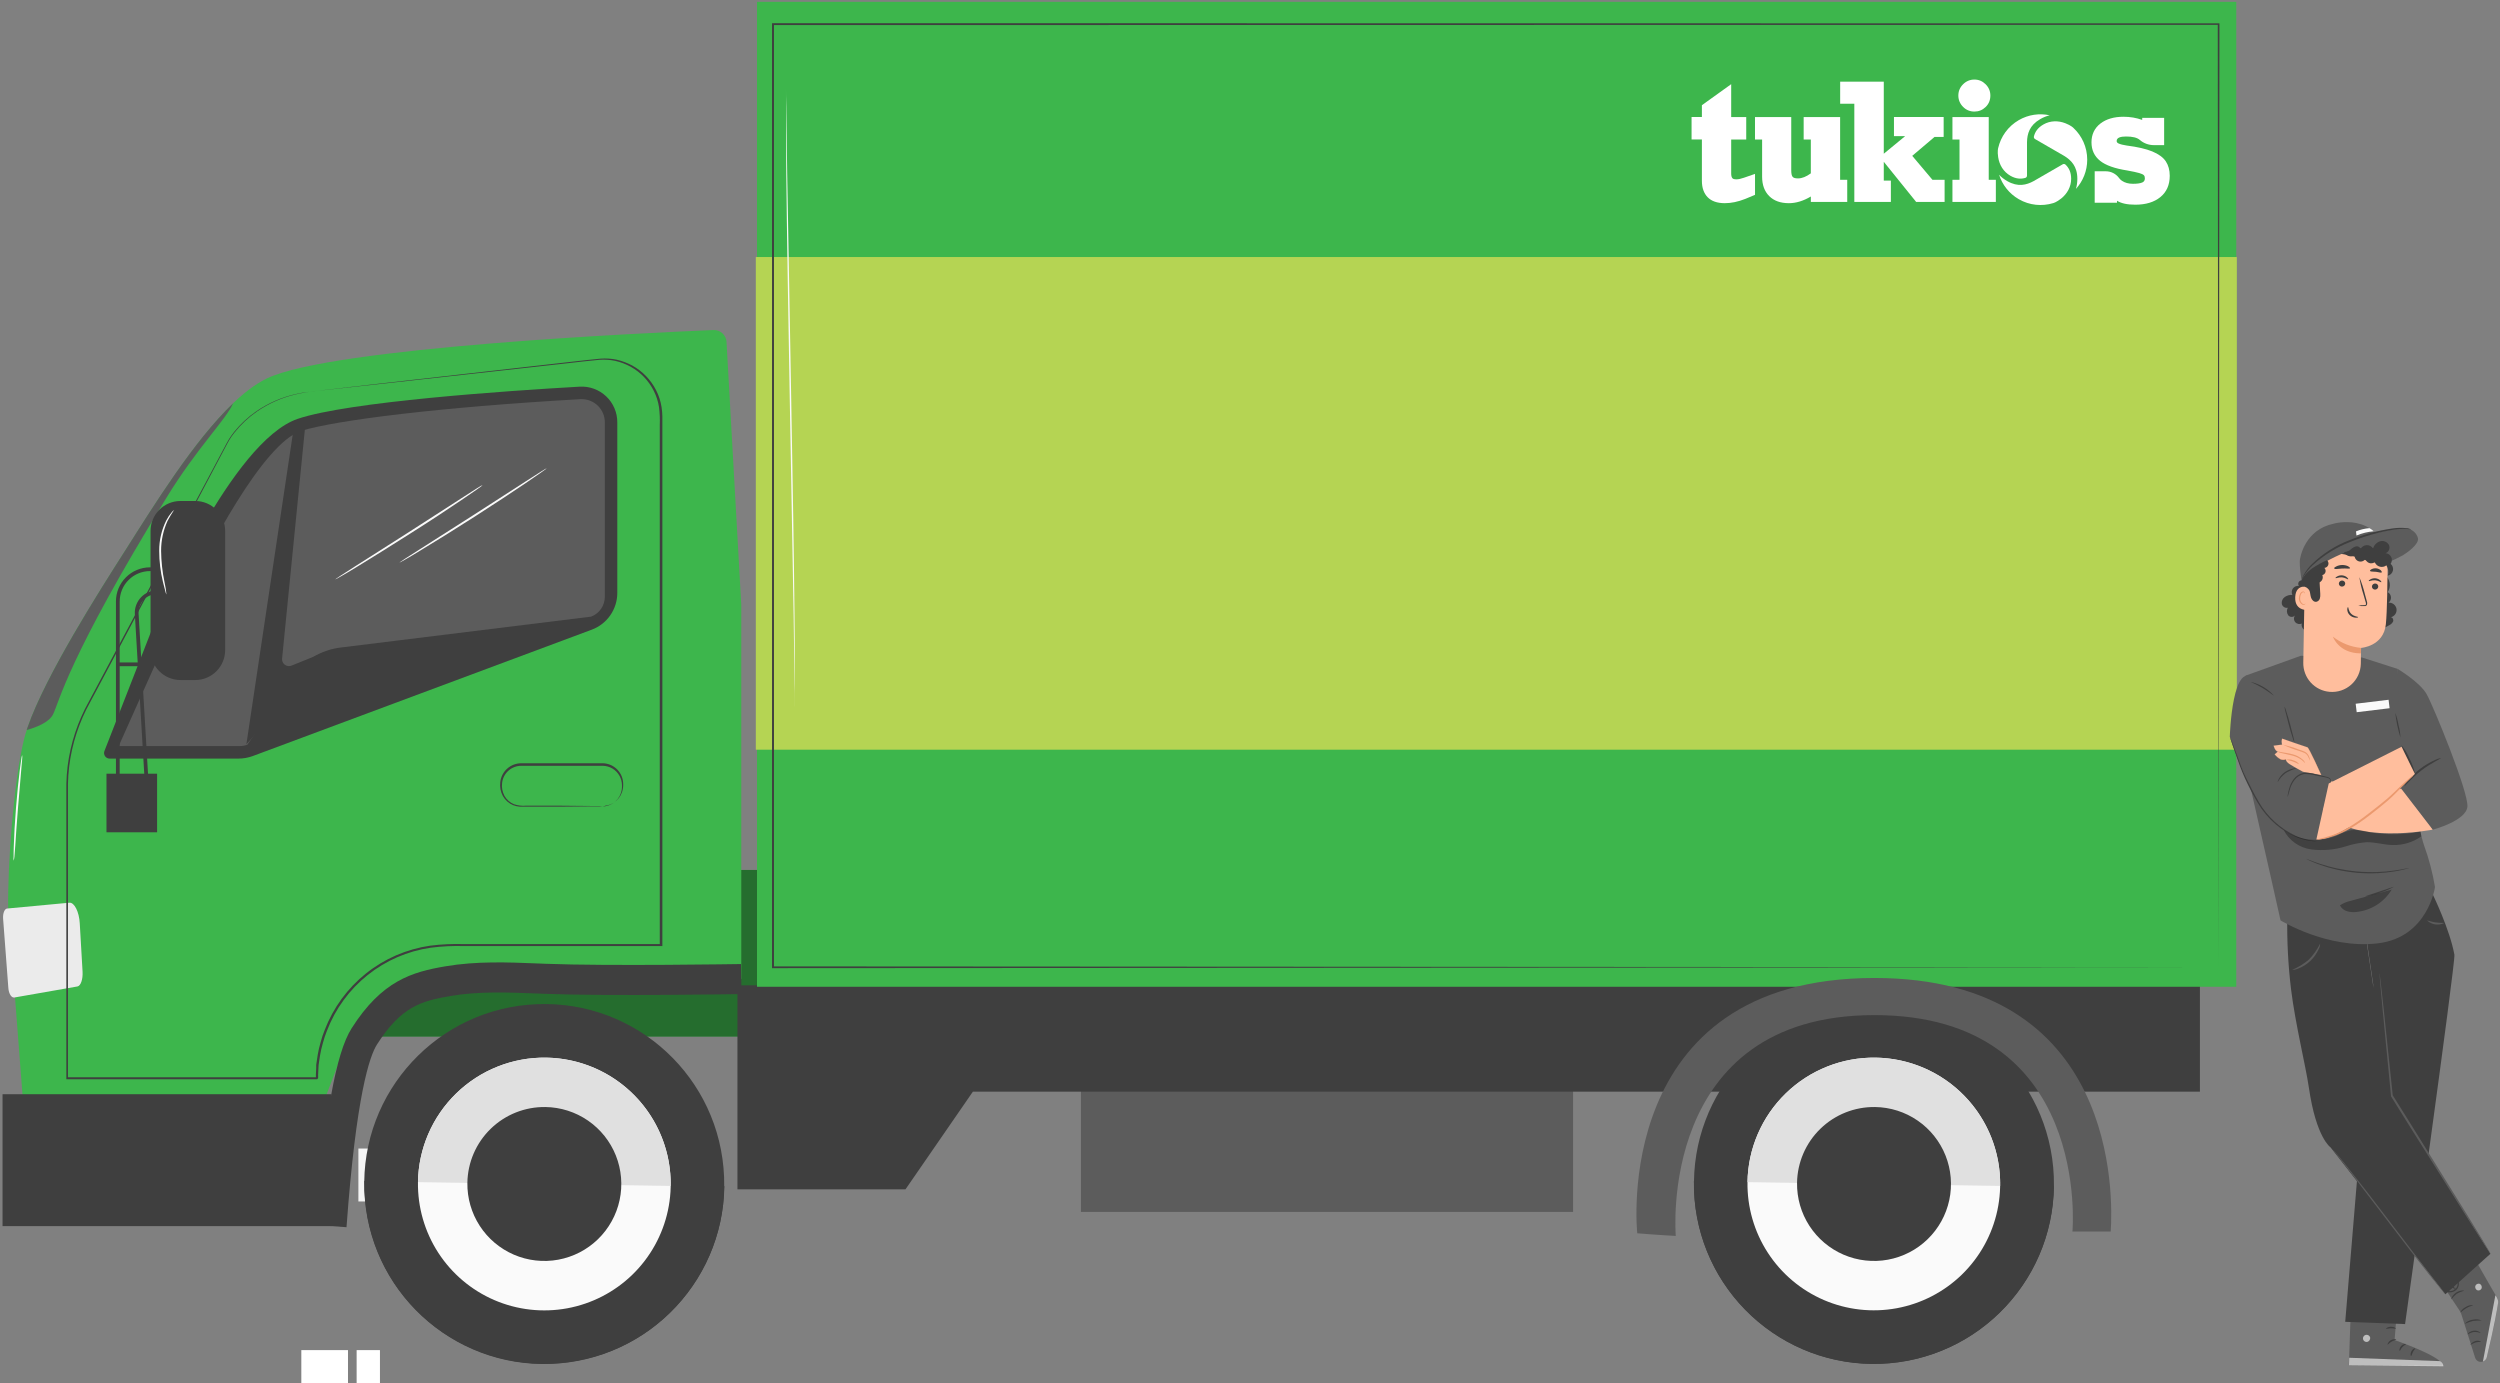 <svg width="817" height="452" viewBox="0 0 817 452" fill="none" xmlns="http://www.w3.org/2000/svg">
<rect x="0" y="0" width="817" height="452" fill="#808080" stroke="none"/>
<path d="M125.553 375.352C125.724 375.352 125.553 392.641 125.553 392.641H117.123V375.352H125.553Z" fill="#F5F5F5"/>
<path d="M113.724 441.218H98.473V452.004H113.724V441.218Z" fill="white"/>
<path d="M124.166 441.218H116.547V452.004H124.166V441.218Z" fill="white"/>
<path d="M143.823 322.026C143.921 322.026 143.823 333.29 143.823 333.29H138.326V322.026H143.823Z" fill="#F5F5F5"/>
<path d="M136.117 364.91H126.191V371.941H136.117V364.91Z" fill="white"/>
<path d="M142.915 364.91H137.946V371.941H142.915V364.91Z" fill="white"/>
<path d="M632.135 284.302H87.253V338.757H632.135V284.302Z" fill="#3DB64C"/>
<g opacity="0.4">
<path d="M632.135 284.302H87.253V338.757H632.135V284.302Z" fill="black"/>
</g>
<path d="M514.084 345.628H353.246V396.058H514.084V345.628Z" fill="#5C5C5C"/>
<path d="M241 322V388.664H295.921L317.934 356.761H718.936V322H241Z" fill="#3F3F3F"/>
<path d="M237.428 111.722C237.367 110.65 236.889 109.644 236.095 108.921C235.301 108.199 234.255 107.816 233.182 107.856C211.476 108.752 108.431 113.476 87.241 123.66C71.02 131.464 53.252 160.594 40.724 180.214C31.743 194.275 11.902 225.491 7.89 241.454C4.491 254.951 2.442 283.025 2.675 296.952L8.344 370.647H101.732L111.082 346.303C114.065 338.548 119.329 331.88 126.179 327.177C133.028 322.474 141.142 319.958 149.451 319.959H242.25V197.662L237.428 111.722Z" fill="#3DB64C"/>
<path d="M76.173 131.82C63.314 144.09 50.406 164.95 40.725 180.214C32.406 193.232 14.786 220.951 9.031 237.663C8.92 237.969 8.834 238.264 8.736 238.571C11.583 237.785 15.963 236.178 17.326 233.478C19.375 229.393 22 215.392 54.467 162.545C64.332 146.434 73.952 137.01 76.173 131.82Z" fill="#5C5C5C"/>
<path d="M189.451 126.36C165.574 127.722 113.806 131.268 97.266 136.888C75.719 144.25 51.535 201.294 50.393 203.797L34.099 245.515C34.007 245.788 33.982 246.079 34.025 246.363C34.068 246.647 34.178 246.918 34.346 247.151C34.513 247.385 34.734 247.575 34.99 247.707C35.245 247.839 35.529 247.907 35.816 247.908H77.94C79.535 247.908 81.118 247.626 82.615 247.074L193.402 205.772C195.849 204.86 197.957 203.221 199.446 201.076C200.935 198.932 201.734 196.383 201.734 193.772V137.98C201.735 136.397 201.412 134.83 200.787 133.376C200.161 131.923 199.246 130.612 198.096 129.524C196.946 128.436 195.586 127.594 194.1 127.05C192.613 126.506 191.032 126.271 189.451 126.36Z" fill="#3F3F3F"/>
<path d="M38.798 243.81C38.798 243.81 54.406 208.803 59.658 197.331C67.584 180.005 86.1 144.569 98.603 140.753C110.1 137.305 143.156 133.108 189.685 130.446H190.126C192.125 130.452 194.039 131.25 195.451 132.664C196.863 134.078 197.657 135.994 197.66 137.992V195.048C197.656 196.454 197.224 197.826 196.422 198.981C195.62 200.136 194.485 201.019 193.169 201.515L111.315 211.613C108.034 212.018 104.88 213.132 102.073 214.878C99.265 216.624 96.871 218.96 95.057 221.724L80.873 243.356C80.04 243.664 79.159 243.822 78.272 243.822L38.798 243.81Z" fill="#5C5C5C"/>
<path d="M108.346 212.239L80.517 243.233L95.916 140.323L99.769 138.998L92.186 215.233C92.15 215.615 92.213 216.001 92.369 216.352C92.525 216.704 92.769 217.009 93.076 217.24C93.384 217.47 93.746 217.617 94.127 217.668C94.508 217.718 94.896 217.67 95.253 217.527L108.346 212.239Z" fill="#3F3F3F"/>
<path d="M1.018 300.274C0.885 298.434 1.5 296.897 2.432 296.897L22.657 295.006C24.32 294.838 25.867 298.028 26.066 301.759L26.981 317.511C27.131 320.044 26.382 322.188 25.318 322.373L4.694 325.986C3.762 326.155 2.864 324.754 2.731 322.897L1.018 300.274Z" fill="#EBEBEB"/>
<path d="M108.346 357.591H0.834V400.696H108.346V357.591Z" fill="#3F3F3F"/>
<path d="M180.113 445.718C212.576 444.471 237.882 417.144 236.634 384.68C235.387 352.217 208.06 326.912 175.597 328.159C143.133 329.406 117.828 356.733 119.075 389.197C120.322 421.66 147.649 446.965 180.113 445.718Z" fill="#3F3F3F"/>
<path d="M119.082 385.923C119.089 385.976 119.089 386.03 119.082 386.083C118.876 401.67 124.866 416.702 135.736 427.876C146.606 439.05 161.466 445.452 177.054 445.676C192.641 445.901 207.679 439.929 218.866 429.072C230.053 418.216 236.473 403.363 236.716 387.776C236.716 387.776 236.716 387.678 236.716 387.629L119.082 385.923Z" fill="#3F3F3F"/>
<path d="M136.591 386.328C136.471 394.496 138.776 402.517 143.214 409.376C147.652 416.234 154.025 421.622 161.525 424.859C169.026 428.096 177.318 429.035 185.353 427.558C193.388 426.082 200.804 422.256 206.665 416.564C212.525 410.872 216.565 403.57 218.275 395.582C219.985 387.593 219.287 379.277 216.271 371.685C213.254 364.093 208.053 357.567 201.327 352.931C194.6 348.295 186.65 345.757 178.482 345.64C167.532 345.483 156.968 349.681 149.112 357.311C141.257 364.941 136.753 375.378 136.591 386.328Z" fill="#FAFAFA"/>
<path d="M178.482 345.64C167.532 345.483 156.968 349.681 149.112 357.311C141.257 364.941 136.753 375.378 136.592 386.328L219.182 387.555C219.343 376.6 215.145 366.029 207.512 358.169C199.88 350.308 189.437 345.802 178.482 345.64Z" fill="#E0E0E0"/>
<path d="M152.739 386.561C152.667 391.536 154.071 396.42 156.775 400.597C159.479 404.773 163.361 408.054 167.929 410.024C172.498 411.995 177.548 412.566 182.441 411.666C187.334 410.765 191.851 408.434 195.419 404.967C198.987 401.5 201.447 397.053 202.488 392.188C203.528 387.323 203.103 382.258 201.265 377.635C199.427 373.011 196.259 369.037 192.162 366.214C188.065 363.391 183.223 361.846 178.249 361.776C171.579 361.68 165.145 364.238 160.362 368.886C155.578 373.534 152.836 379.892 152.739 386.561Z" fill="#3F3F3F"/>
<path d="M63.793 163.722H58.995C53.587 163.722 49.203 168.106 49.203 173.514V212.447C49.203 217.855 53.587 222.239 58.995 222.239H63.793C69.2 222.239 73.584 217.855 73.584 212.447V173.514C73.584 168.106 69.2 163.722 63.793 163.722Z" fill="#3F3F3F"/>
<path d="M39.117 258.412H37.89V196.533C37.894 193.583 39.067 190.754 41.154 188.667C43.24 186.581 46.069 185.407 49.019 185.404H51.964V186.631H49.019C46.394 186.634 43.877 187.679 42.021 189.535C40.165 191.391 39.121 193.908 39.117 196.533V258.412Z" fill="#3F3F3F"/>
<path d="M47.473 258.485L44.062 200.631C44.014 199.642 44.166 198.653 44.51 197.725C44.853 196.796 45.38 195.945 46.059 195.225C46.738 194.504 47.556 193.928 48.463 193.531C49.37 193.134 50.348 192.924 51.339 192.913V194.14C50.513 194.141 49.696 194.31 48.938 194.637C48.179 194.964 47.496 195.443 46.93 196.044C46.363 196.645 45.925 197.355 45.643 198.132C45.361 198.908 45.241 199.733 45.289 200.558L48.7 258.424L47.473 258.485Z" fill="#3F3F3F"/>
<path d="M51.339 252.841H34.798V271.995H51.339V252.841Z" fill="#3F3F3F"/>
<path d="M45.228 216.484H38.504V217.711H45.228V216.484Z" fill="#3F3F3F"/>
<path d="M101.376 128.016L102.836 127.82L107.143 127.317L123.831 125.39L186.04 118.31C189.353 117.955 192.728 117.513 196.225 117.206C198.011 117.07 199.808 117.186 201.562 117.55C203.346 117.967 205.067 118.619 206.679 119.488C210.005 121.339 212.701 124.142 214.421 127.538C215.311 129.273 215.912 131.142 216.201 133.071C216.355 134.046 216.441 135.03 216.458 136.016V138.973C216.458 154.814 216.458 171.821 216.458 189.846C216.458 225.895 216.458 265.994 216.458 308.866V309.185H151.831C148.142 309.064 144.449 309.24 140.788 309.713C133.236 310.8 126.112 313.882 120.15 318.643C114.188 323.404 109.604 329.669 106.873 336.793C106.343 338.101 105.896 339.441 105.536 340.806C105.137 342.155 104.821 343.528 104.591 344.916L104.272 347.002L104.125 348.045L104.063 349.088L103.965 351.186V352.241V352.364C104.235 352.094 103.585 352.781 103.634 352.708H21.681V352.364C21.681 333.873 21.681 316.044 21.681 299.013C21.681 290.498 21.681 282.183 21.681 274.068V262.068C21.681 260.092 21.681 258.141 21.681 256.19C21.721 254.25 21.861 252.313 22.099 250.387C23.034 242.963 25.392 235.789 29.044 229.257C32.422 222.901 35.694 216.766 38.86 210.852L56.259 178.25L70.382 151.784C71.412 149.861 72.402 148 73.351 146.201C73.842 145.317 74.271 144.421 74.787 143.587C75.295 142.772 75.848 141.985 76.443 141.231C78.571 138.578 81.076 136.25 83.879 134.323C87.739 131.703 92.054 129.826 96.603 128.789C98.165 128.415 99.752 128.156 101.352 128.016L100.125 128.2C99.327 128.323 98.149 128.532 96.603 128.887C92.081 129.956 87.796 131.853 83.965 134.483C81.186 136.412 78.705 138.74 76.603 141.391C76.009 142.132 75.463 142.91 74.971 143.722C74.468 144.532 74.038 145.44 73.547 146.336L70.59 151.931L56.59 178.422C51.338 188.312 45.547 199.22 39.289 211.048L29.473 229.454C25.855 235.936 23.526 243.057 22.614 250.423C22.38 252.333 22.245 254.254 22.209 256.178C22.209 258.105 22.209 260.08 22.209 262.043V274.044C22.209 282.15 22.209 290.465 22.209 298.989C22.209 316.02 22.209 333.848 22.209 352.34L21.902 352.045H103.536C103.622 351.984 102.947 352.634 103.229 352.34V352.205V351.149L103.339 349.014V347.959L103.499 346.904L103.818 344.781C104.051 343.372 104.371 341.979 104.775 340.609C105.142 339.224 105.597 337.863 106.137 336.536C108.912 329.308 113.564 322.95 119.614 318.119C125.663 313.288 132.892 310.157 140.555 309.05C144.216 308.584 147.909 308.408 151.598 308.523H215.931L215.612 308.829C215.612 266.007 215.612 225.908 215.612 189.809C215.612 171.784 215.612 154.777 215.612 138.937C215.691 136.99 215.609 135.041 215.366 133.108C215.087 131.223 214.503 129.395 213.636 127.697C211.97 124.378 209.34 121.641 206.09 119.844C204.524 118.987 202.848 118.347 201.108 117.942C199.395 117.581 197.64 117.461 195.893 117.587C192.421 117.881 189.022 118.323 185.721 118.679L123.524 125.562L106.824 127.39L102.517 127.844L101.376 128.016Z" fill="#3F3F3F"/>
<path d="M196.875 263.626C196.875 263.626 197.219 263.626 197.832 263.479C198.734 263.319 199.594 262.976 200.36 262.473C201.567 261.682 202.471 260.505 202.924 259.135C203.201 258.281 203.314 257.382 203.255 256.485C203.229 255.491 202.973 254.517 202.507 253.638C201.973 252.633 201.179 251.79 200.208 251.196C199.236 250.602 198.124 250.281 196.985 250.264H188.887H170.335C168.79 250.266 167.3 250.836 166.148 251.866C164.997 252.895 164.264 254.312 164.089 255.847C163.896 257.304 164.167 258.785 164.862 260.08C165.552 261.305 166.632 262.264 167.93 262.804C169.213 263.25 170.577 263.417 171.93 263.295H175.856H182.911L193.133 263.393H195.918C196.239 263.386 196.559 263.411 196.875 263.467C196.557 263.505 196.238 263.526 195.918 263.528H193.133L182.911 263.626H175.856H171.93C171.243 263.626 170.58 263.626 169.856 263.626C169.12 263.571 168.396 263.406 167.709 263.135C166.289 262.546 165.107 261.502 164.347 260.166C163.585 258.76 163.284 257.151 163.488 255.565C163.677 253.88 164.48 252.324 165.742 251.193C167.005 250.062 168.639 249.434 170.335 249.43H188.887H196.985C198.755 249.465 200.442 250.188 201.688 251.445C202.934 252.703 203.642 254.396 203.66 256.166C203.699 257.104 203.562 258.04 203.255 258.927C202.751 260.352 201.777 261.563 200.495 262.362C199.694 262.861 198.793 263.175 197.857 263.283C197.545 263.437 197.215 263.552 196.875 263.626Z" fill="#3F3F3F"/>
<path d="M113.241 401.052L103.425 400.34C105.99 365.186 109.744 344.155 114.91 336.045C124.824 320.462 134.677 317.639 145.586 315.787C155.745 314.057 165.991 314.461 175.905 314.866L178.359 314.964C198.826 315.762 241.698 315.05 242.164 315.05L242.324 324.867C241.894 324.867 198.752 325.59 178.016 324.781L175.562 324.682C166.15 324.314 156.432 323.909 147.279 325.48C137.524 327.137 131.033 329.038 123.205 341.333C120.837 345.002 116.395 357.751 113.241 401.052Z" fill="#3F3F3F"/>
<path d="M730.812 0.603H247.392V322.474H730.812V0.603Z" fill="#3DB64C"/>
<rect x="247" y="84" width="484" height="161" fill="#B5D453"/>
<path d="M725.02 316.106C725.02 314.032 724.922 195.981 724.762 7.879L725.02 8.124L252.618 8.198L252.937 7.879C252.937 117.439 252.937 221.724 252.937 316.106L252.643 315.811L725.045 316.106L252.643 316.4H252.299V316.106C252.299 221.724 252.299 117.439 252.299 7.879V7.572H252.655L725.057 7.634H725.315V7.891C725.118 195.981 725.02 314.044 725.02 316.106Z" fill="#3F3F3F"/>
<path d="M178.678 153.023C178.678 153.023 178.531 153.17 178.224 153.403L176.875 154.373C175.648 155.219 173.967 156.397 171.832 157.857C167.549 160.753 161.586 164.704 154.935 168.962C148.285 173.22 142.211 176.987 137.757 179.674C135.549 181.011 133.745 182.128 132.493 182.815L131.045 183.625C130.881 183.731 130.703 183.818 130.518 183.882C130.518 183.882 130.665 183.735 130.972 183.527L132.358 182.594L137.524 179.293L154.567 168.422L171.549 157.477L176.715 154.176L178.138 153.293C178.308 153.184 178.489 153.093 178.678 153.023Z" fill="#FAFAFA"/>
<path d="M157.709 158.569C157.709 158.569 157.561 158.716 157.255 158.949L155.905 159.919C154.678 160.753 152.997 161.943 150.85 163.391C146.567 166.299 140.604 170.238 133.966 174.434C127.328 178.631 121.242 182.471 116.787 185.159C114.579 186.496 112.775 187.613 111.524 188.287L110.076 189.11C109.914 189.218 109.736 189.301 109.548 189.355C109.686 189.22 109.838 189.1 110.002 188.999L111.389 188.079L116.542 184.766L133.598 173.907L150.58 162.962L155.745 159.649L157.156 158.778C157.33 158.684 157.516 158.614 157.709 158.569Z" fill="#FAFAFA"/>
<path d="M54.406 194.288C54.218 193.952 54.089 193.587 54.026 193.208C53.829 192.508 53.559 191.478 53.253 190.202C52.446 186.867 52.034 183.448 52.026 180.017C52.008 176.551 52.807 173.13 54.357 170.029C54.842 169.102 55.426 168.23 56.099 167.428C56.326 167.122 56.6 166.853 56.909 166.631C56.126 167.794 55.405 168.998 54.75 170.238C53.351 173.321 52.636 176.669 52.651 180.054C52.689 183.444 53.054 186.821 53.743 190.14C54.05 191.508 54.272 192.893 54.406 194.288Z" fill="#FAFAFA"/>
<path d="M4.442 281.283C4.398 280.847 4.398 280.407 4.442 279.97C4.442 279.087 4.442 277.811 4.516 276.289C4.614 273.136 4.847 268.78 5.227 264.019C5.608 259.258 6.062 254.89 6.454 251.749C6.651 250.178 6.822 248.915 6.957 248.068C7.004 247.613 7.098 247.165 7.24 246.73C7.301 247.186 7.301 247.649 7.24 248.105L6.921 251.786C6.651 255.074 6.282 259.332 5.878 264.056C5.473 268.78 5.227 273.025 4.994 276.326C4.884 277.799 4.786 279.038 4.712 280.007C4.675 280.442 4.584 280.871 4.442 281.283Z" fill="#FAFAFA"/>
<path d="M259.747 231.025C259.732 230.849 259.732 230.672 259.747 230.497C259.747 230.121 259.747 229.605 259.747 228.951C259.747 227.552 259.747 225.552 259.661 223C259.588 217.797 259.49 210.325 259.355 201.11C259.023 182.594 258.569 157.085 258.066 128.9C257.563 100.715 257.134 75.156 256.962 56.678C256.876 47.438 256.852 39.953 256.864 34.788C256.864 32.223 256.864 30.223 256.864 28.837V27.291C256.864 26.935 256.864 26.763 256.864 26.763C256.88 26.938 256.88 27.115 256.864 27.291C256.864 27.659 256.864 28.174 256.864 28.837C256.864 30.223 256.864 32.223 256.95 34.788C257.023 39.99 257.121 47.45 257.256 56.665C257.588 75.181 258.042 100.691 258.545 128.888C259.048 157.084 259.49 182.619 259.649 201.098C259.735 210.349 259.772 217.822 259.76 222.988C259.76 225.552 259.76 227.552 259.76 228.951C259.76 229.601 259.76 230.117 259.76 230.497C259.766 230.673 259.762 230.849 259.747 231.025Z" fill="#FAFAFA"/>
<path d="M614.76 445.65C647.222 444.352 672.484 416.984 671.186 384.523C669.888 352.062 642.521 326.799 610.059 328.097C577.598 329.395 552.336 356.763 553.634 389.224C554.932 421.685 582.299 446.948 614.76 445.65Z" fill="#3F3F3F"/>
<path d="M553.569 385.923C553.569 385.923 553.569 386.034 553.569 386.083C553.344 401.68 559.325 416.728 570.195 427.916C581.066 439.104 595.935 445.516 611.533 445.74C627.131 445.965 642.179 439.984 653.367 429.114C664.554 418.243 670.966 403.374 671.191 387.776V387.629L553.569 385.923Z" fill="#3F3F3F"/>
<path d="M571.079 386.328C570.961 394.493 573.266 402.51 577.704 409.364C582.142 416.219 588.513 421.604 596.011 424.838C603.509 428.072 611.798 429.01 619.829 427.533C627.86 426.057 635.273 422.232 641.131 416.543C646.989 410.853 651.028 403.555 652.737 395.57C654.447 387.585 653.751 379.272 650.736 371.683C647.722 364.094 642.525 357.569 635.803 352.934C629.08 348.298 621.134 345.76 612.969 345.64C602.019 345.483 591.455 349.681 583.599 357.311C575.744 364.941 571.24 375.378 571.079 386.328Z" fill="#FAFAFA"/>
<path d="M612.969 345.64C607.546 345.561 602.161 346.55 597.121 348.552C592.081 350.554 587.485 353.529 583.595 357.307C579.705 361.085 576.598 365.593 574.45 370.573C572.302 375.552 571.157 380.906 571.078 386.328L653.656 387.555C653.739 382.131 652.752 376.743 650.752 371.7C648.752 366.658 645.777 362.059 641.998 358.166C638.22 354.273 633.711 351.164 628.73 349.014C623.749 346.865 618.393 345.719 612.969 345.64Z" fill="#E0E0E0"/>
<path d="M587.275 386.561C587.203 391.536 588.607 396.42 591.311 400.597C594.015 404.773 597.897 408.054 602.465 410.024C607.034 411.995 612.084 412.566 616.977 411.666C621.87 410.765 626.387 408.434 629.955 404.967C633.523 401.5 635.983 397.053 637.024 392.188C638.064 387.323 637.639 382.258 635.801 377.635C633.963 373.011 630.795 369.037 626.698 366.214C622.602 363.391 617.76 361.846 612.785 361.776C606.115 361.68 599.681 364.238 594.898 368.886C590.114 373.534 587.372 379.892 587.275 386.561Z" fill="#3F3F3F"/>
<path d="M535.053 403.04C535.053 403.04 526.096 319.603 612.552 319.603C692.308 319.603 690.541 391.359 689.78 402.463H677.277C677.277 402.463 683.645 331.738 612.552 331.738C541.458 331.738 547.643 403.899 547.643 403.899C547.643 403.899 542.391 403.641 535.053 403.04Z" fill="#5C5C5C"/>
<path d="M793.721 413.15L804.175 428.881L808.874 443.703C808.952 443.958 809.082 444.193 809.255 444.395C809.429 444.597 809.642 444.76 809.882 444.876C810.122 444.991 810.383 445.055 810.648 445.065C810.914 445.074 811.179 445.028 811.427 444.93C811.725 444.829 811.994 444.655 812.209 444.424C812.423 444.192 812.576 443.911 812.654 443.605C813.611 439.728 817.059 425.445 816.236 424.329C815.414 423.212 806.298 407.015 806.298 407.015L793.721 413.15Z" fill="#5C5C5C"/>
<g opacity="0.6">
<path d="M811.427 444.918L815.5 423.249L815.93 423.924C816.303 424.506 816.455 425.202 816.359 425.887C816.102 427.715 815.267 432.758 812.678 443.556C812.604 443.867 812.453 444.155 812.238 444.393C812.024 444.631 811.753 444.812 811.451 444.918H811.427Z" fill="white"/>
</g>
<g opacity="0.6">
<path d="M808.96 420.169C808.868 420.438 808.871 420.73 808.969 420.996C809.068 421.262 809.255 421.486 809.5 421.629C809.765 421.745 810.064 421.755 810.336 421.656C810.607 421.558 810.831 421.36 810.961 421.102C811.073 420.817 811.075 420.501 810.966 420.215C810.857 419.929 810.645 419.694 810.372 419.556C810.084 419.462 809.77 419.486 809.499 419.621C809.228 419.756 809.022 419.993 808.924 420.28" fill="white"/>
</g>
<path d="M810.654 435.642C809.957 435.379 809.214 435.258 808.47 435.286C807.737 435.423 807.038 435.698 806.408 436.096C806.408 436.096 806.494 435.814 806.838 435.519C807.296 435.153 807.849 434.927 808.433 434.869C809.015 434.8 809.605 434.907 810.126 435.176C810.519 435.384 810.69 435.605 810.654 435.642Z" fill="#3F3F3F"/>
<path d="M810.875 438.501C810.253 438.525 809.633 438.595 809.022 438.709C808.443 438.929 807.881 439.191 807.341 439.494C807.243 439.433 807.795 438.611 808.911 438.267C809.233 438.145 809.58 438.102 809.922 438.143C810.263 438.184 810.59 438.306 810.875 438.501Z" fill="#3F3F3F"/>
<path d="M811.046 431.556C810.083 431.527 809.119 431.572 808.162 431.691C807.235 431.933 806.328 432.249 805.451 432.636C806.138 431.882 807.075 431.402 808.089 431.286C809.076 431.029 810.122 431.124 811.046 431.556Z" fill="#3F3F3F"/>
<path d="M808.261 426.513C808.261 426.635 807.157 426.819 805.991 427.507C804.826 428.194 804.077 429.04 803.979 428.967C804.352 428.171 804.989 427.529 805.783 427.151C806.506 426.648 807.385 426.422 808.261 426.513Z" fill="#3F3F3F"/>
<path d="M805.304 421.813C804.445 422.027 803.619 422.357 802.85 422.795C802.178 423.337 801.58 423.964 801.071 424.66C801.071 424.66 801.071 424.341 801.304 423.887C801.625 423.313 802.074 422.822 802.617 422.451C803.16 422.081 803.782 421.841 804.433 421.752C804.997 421.703 805.304 421.764 805.304 421.813Z" fill="#3F3F3F"/>
<path d="M802.371 421.887C802.205 421.717 802.071 421.517 801.978 421.298C801.674 420.711 801.494 420.068 801.451 419.408C801.377 418.933 801.459 418.447 801.684 418.022C801.773 417.888 801.9 417.784 802.049 417.725C802.198 417.666 802.362 417.654 802.518 417.69C802.815 417.788 803.068 417.988 803.23 418.255C803.534 418.815 803.632 419.463 803.509 420.088C803.386 420.713 803.049 421.275 802.555 421.678C802.06 422.065 801.46 422.295 800.834 422.341C800.207 422.387 799.58 422.246 799.034 421.936C798.896 421.861 798.777 421.756 798.686 421.628C798.594 421.501 798.533 421.354 798.506 421.2C798.488 421.039 798.523 420.877 798.604 420.738C798.686 420.598 798.811 420.489 798.96 420.427C799.407 420.263 799.89 420.221 800.359 420.304C801.012 420.377 801.647 420.564 802.236 420.856C802.455 420.949 802.655 421.082 802.825 421.249C802.042 420.917 801.216 420.698 800.371 420.598C799.957 420.542 799.536 420.588 799.144 420.733C799.061 420.765 798.991 420.823 798.945 420.899C798.898 420.974 798.878 421.062 798.886 421.151C798.915 421.25 798.963 421.343 799.029 421.423C799.094 421.503 799.175 421.569 799.267 421.617C799.748 421.87 800.291 421.98 800.832 421.935C801.374 421.889 801.891 421.689 802.322 421.359C802.726 421.009 803.004 420.537 803.115 420.014C803.225 419.492 803.162 418.947 802.936 418.463C802.831 418.271 802.662 418.123 802.457 418.046C802.371 418.023 802.28 418.027 802.197 418.058C802.113 418.089 802.041 418.145 801.991 418.218C801.783 418.591 801.705 419.023 801.77 419.445C801.837 420.286 802.04 421.111 802.371 421.887Z" fill="#3F3F3F"/>
<path d="M783.782 422.145L782.555 437.936C782.555 437.936 798.224 443.299 798.285 446.243L767.61 446.17L768.469 421.494L783.782 422.145Z" fill="#5C5C5C"/>
<g opacity="0.6">
<path d="M773.144 436.231C772.844 436.304 772.583 436.487 772.413 436.744C772.242 437.001 772.175 437.313 772.224 437.617C772.294 437.917 772.474 438.179 772.729 438.352C772.983 438.524 773.294 438.595 773.598 438.55C773.914 438.466 774.188 438.268 774.367 437.994C774.546 437.719 774.618 437.389 774.567 437.065C774.471 436.755 774.255 436.495 773.968 436.343C773.68 436.191 773.344 436.16 773.033 436.255" fill="white"/>
</g>
<g opacity="0.6">
<path d="M767.646 446.17L767.732 443.716L797.389 444.82C797.701 444.986 797.968 445.226 798.164 445.519C798.361 445.812 798.483 446.15 798.518 446.501L767.646 446.17Z" fill="white"/>
</g>
<path d="M783.082 437.801C783.082 437.949 782.322 437.985 781.561 438.439C780.8 438.893 780.334 439.507 780.26 439.446C780.187 439.384 780.383 438.513 781.303 437.985C782.223 437.458 783.119 437.666 783.082 437.801Z" fill="#3F3F3F"/>
<path d="M786.248 439.261C786.248 439.409 785.622 439.629 785.083 440.243C784.543 440.857 784.383 441.47 784.224 441.47C784.064 441.47 784.015 440.611 784.702 439.863C785.389 439.114 786.248 439.114 786.248 439.261Z" fill="#3F3F3F"/>
<path d="M787.929 443.163C787.794 443.163 787.61 442.427 788.027 441.617C788.445 440.807 789.156 440.513 789.254 440.648C789.353 440.783 788.862 441.2 788.53 441.875C788.199 442.55 788.076 443.163 787.929 443.163Z" fill="#3F3F3F"/>
<path d="M782.96 434.169C782.886 434.304 782.211 434.071 781.364 434.096C780.518 434.12 779.843 434.353 779.769 434.231C779.696 434.108 780.346 433.58 781.352 433.568C782.358 433.556 783.033 434.059 782.96 434.169Z" fill="#3F3F3F"/>
<g opacity="0.3">
<path d="M783.537 425.273L783.328 428.083L768.248 427.347L768.334 424.807L783.537 425.273Z" fill="black"/>
</g>
<path d="M783.144 430.979C782.636 431.098 782.106 431.077 781.61 430.918C781.058 430.791 780.523 430.602 780.015 430.353C779.716 430.209 779.428 430.04 779.156 429.85C778.984 429.75 778.831 429.621 778.702 429.47C778.615 429.355 778.568 429.215 778.568 429.071C778.568 428.927 778.615 428.787 778.702 428.672C778.782 428.571 778.885 428.49 779.002 428.434C779.119 428.379 779.247 428.351 779.377 428.353C779.568 428.363 779.758 428.396 779.941 428.451C780.266 428.547 780.582 428.671 780.886 428.819C781.397 429.077 781.865 429.412 782.272 429.813C782.96 430.5 783.18 431.04 783.119 431.04C783.058 431.04 782.726 430.611 782.027 430.034C781.612 429.707 781.159 429.431 780.677 429.212C780.398 429.081 780.106 428.978 779.806 428.905C779.487 428.807 779.217 428.795 779.119 428.905C779.021 429.016 779.119 428.979 779.119 429.077C779.208 429.189 779.316 429.285 779.438 429.359C779.694 429.538 779.961 429.702 780.236 429.85C780.702 430.106 781.191 430.32 781.696 430.488C782.189 430.62 782.672 430.784 783.144 430.979Z" fill="#3F3F3F"/>
<path d="M782.936 431.188C782.664 430.738 782.543 430.214 782.592 429.691C782.591 428.781 782.833 427.887 783.291 427.102C783.377 426.896 783.518 426.718 783.697 426.586C783.876 426.454 784.088 426.374 784.31 426.353C784.445 426.366 784.575 426.415 784.685 426.495C784.795 426.575 784.882 426.683 784.936 426.807C785 426.995 785.045 427.188 785.071 427.384C785.123 427.846 785.082 428.314 784.952 428.761C784.821 429.208 784.603 429.624 784.31 429.985C783.672 430.746 783.083 430.906 783.083 430.856C783.083 430.807 783.574 430.513 784.065 429.764C784.34 429.332 784.524 428.847 784.604 428.341C784.647 428.044 784.647 427.742 784.604 427.445C784.604 427.114 784.469 426.856 784.334 426.881C784.199 426.905 783.917 427.102 783.782 427.359C783.619 427.621 783.48 427.896 783.365 428.182C783.175 428.669 783.055 429.182 783.009 429.703C782.887 430.599 783.022 431.163 782.936 431.188Z" fill="#3F3F3F"/>
<path d="M794.997 292.24C794.997 292.24 800.629 303.786 802.101 312.02C802.518 314.351 785.978 432.709 785.978 432.709L766.419 431.973L775.585 321.836L772.321 299.75L794.997 292.24Z" fill="#3F3F3F"/>
<path d="M747.487 299.394C747.351 307.388 747.761 315.382 748.714 323.321C750.162 334.928 753.475 348.143 754.555 355.53C756.935 371.874 761.623 374.966 761.623 374.966L799.145 422.979L813.869 409.74L780.739 356.818C780.739 356.818 771.929 298.093 772.236 299.676C772.543 301.259 747.487 299.394 747.487 299.394Z" fill="#3F3F3F"/>
<path d="M762.408 375.677C762.514 375.853 762.633 376.022 762.764 376.18L763.831 377.555L767.77 382.634C771.095 386.966 775.623 392.905 780.641 399.469C785.66 406.034 790.224 411.997 793.611 416.242C795.292 418.365 796.678 420.071 797.66 421.236L798.789 422.562C798.915 422.724 799.054 422.876 799.206 423.016C799.105 422.836 798.986 422.667 798.85 422.513L797.783 421.126L793.844 416.058L780.972 399.211C775.966 392.622 771.389 386.684 768.003 382.45C766.322 380.315 764.935 378.622 763.966 377.456L762.825 376.119C762.702 375.958 762.562 375.81 762.408 375.677Z" fill="#5C5C5C"/>
<path d="M758.223 308.388C758.201 309.047 758.02 309.691 757.696 310.265C756.382 313.163 753.973 315.422 750.996 316.548C750.399 316.818 749.75 316.957 749.094 316.953C751.066 316.118 752.898 314.989 754.53 313.603C756.023 312.066 757.269 310.307 758.223 308.388Z" fill="#5C5C5C"/>
<path d="M798.715 301.688C797.818 302.097 796.822 302.238 795.847 302.094C794.872 301.951 793.959 301.528 793.218 300.878C793.304 300.719 794.445 301.246 795.942 301.455C797.439 301.664 798.678 301.516 798.715 301.688Z" fill="#5C5C5C"/>
<path d="M777.598 318.008C777.66 318.266 777.705 318.528 777.733 318.793C777.806 319.357 777.892 320.106 778.015 321.051C778.236 323.075 778.555 325.959 778.96 329.468C779.72 336.683 780.763 346.646 781.966 358.106V357.972L787.401 366.659L806.285 397.052C808.653 400.917 810.58 404.058 811.942 406.304L813.414 408.807C813.603 409.093 813.764 409.397 813.893 409.715C813.677 409.447 813.48 409.164 813.304 408.868L811.684 406.414L805.856 397.273C800.948 389.481 794.236 378.794 786.813 366.99L781.389 358.291V358.217C780.285 346.793 779.303 336.781 778.604 329.554L777.843 321.112C777.769 320.167 777.708 319.419 777.671 318.842C777.613 318.568 777.588 318.288 777.598 318.008Z" fill="#5C5C5C"/>
<path d="M771.892 214.864L783.598 218.619L784.481 243.442C784.481 243.442 790.812 272.608 792.187 276.289C793.799 280.699 794.994 285.251 795.757 289.884C795.757 289.884 793.5 306.351 777.045 308.29C760.591 310.228 745.278 300.78 745.278 300.78C745.278 300.78 739.793 276.24 734.762 254.227C729.977 233.282 733.866 220.791 733.866 220.791L751.891 214.312L771.892 214.864Z" fill="#5C5C5C"/>
<path d="M780.589 228.682L769.833 229.983L770.168 232.749L780.924 231.447L780.589 228.682Z" fill="#FAFAFA"/>
<path d="M783.18 198.987C783.078 198.382 782.753 197.838 782.269 197.461C781.786 197.084 781.178 196.901 780.567 196.95C780.841 196.743 781.058 196.471 781.199 196.159C781.34 195.846 781.401 195.504 781.375 195.162C781.349 194.82 781.238 194.49 781.052 194.202C780.866 193.914 780.611 193.678 780.309 193.514C780.883 192.639 781.112 191.583 780.951 190.549C780.79 189.515 780.251 188.578 779.438 187.919L767.082 204.962C768.032 205.717 769.126 206.271 770.296 206.592C771.467 206.913 772.69 206.993 773.892 206.827C776.303 206.473 778.619 205.638 780.702 204.373C781.276 204.127 781.751 203.695 782.052 203.146C782.285 202.57 781.954 201.735 781.315 201.723C781.912 201.582 782.434 201.223 782.779 200.717C783.124 200.21 783.267 199.593 783.18 198.987Z" fill="#3F3F3F"/>
<path d="M752.493 189.674C752.263 189.618 752.021 189.634 751.8 189.72C751.579 189.805 751.389 189.955 751.256 190.151C751.123 190.347 751.052 190.579 751.054 190.816C751.056 191.053 751.13 191.284 751.266 191.478C750.898 191.428 750.523 191.479 750.181 191.625C749.839 191.771 749.543 192.007 749.324 192.307C749.106 192.608 748.972 192.962 748.938 193.332C748.904 193.702 748.971 194.075 749.131 194.41C748.262 194.361 747.4 194.598 746.677 195.085C746.312 195.334 746.025 195.682 745.851 196.089C745.678 196.496 745.623 196.943 745.696 197.38C745.798 197.8 746.06 198.164 746.427 198.393C746.794 198.622 747.236 198.699 747.659 198.607C747.443 198.985 747.34 199.417 747.362 199.852C747.384 200.286 747.529 200.706 747.782 201.061C747.915 201.225 748.083 201.359 748.273 201.453C748.464 201.547 748.672 201.598 748.884 201.604C749.096 201.61 749.307 201.57 749.502 201.487C749.697 201.404 749.872 201.279 750.015 201.122C749.78 201.44 749.658 201.828 749.669 202.223C749.681 202.619 749.824 202.999 750.078 203.303C750.331 203.607 750.678 203.817 751.065 203.9C751.452 203.983 751.856 203.934 752.211 203.76C752.114 204.154 752.145 204.568 752.297 204.944C752.45 205.32 752.718 205.638 753.062 205.853C753.406 206.068 753.809 206.169 754.214 206.141C754.618 206.113 755.004 205.958 755.315 205.699L752.493 189.674Z" fill="#3F3F3F"/>
<path d="M753.254 186.41L752.714 216.582C752.674 218.96 753.539 221.265 755.133 223.03C756.728 224.796 758.933 225.89 761.303 226.091C762.581 226.204 763.87 226.054 765.088 225.649C766.306 225.244 767.428 224.594 768.385 223.738C769.341 222.883 770.113 221.84 770.65 220.674C771.188 219.509 771.481 218.246 771.512 216.962C771.512 214.091 771.61 211.735 771.61 211.735C771.61 211.735 778.972 211.244 779.696 204.005C780.125 199.809 780.236 190.238 780.26 182.888C780.269 180.494 779.379 178.185 777.765 176.417C776.152 174.649 773.933 173.551 771.548 173.342L767.168 172.962C765.365 172.906 763.569 173.212 761.886 173.862C760.203 174.512 758.668 175.493 757.371 176.747C756.074 178.001 755.041 179.502 754.334 181.161C753.627 182.821 753.259 184.606 753.254 186.41Z" fill="#FFBE9D"/>
<path d="M771.585 211.736C768.228 211.417 765.034 210.139 762.383 208.055C762.383 208.055 764.248 213.539 771.549 213.527L771.585 211.736Z" fill="#EB996E"/>
<path d="M778.211 190.263C778.076 190.386 777.34 189.735 776.223 189.637C775.107 189.539 774.248 190.03 774.137 189.882C774.027 189.735 774.236 189.576 774.616 189.355C775.124 189.059 775.712 188.931 776.297 188.987C776.879 189.039 777.429 189.275 777.868 189.662C778.187 189.944 778.285 190.201 778.211 190.263Z" fill="#3F3F3F"/>
<path d="M766.419 190.741C766.397 191.011 766.271 191.262 766.067 191.441C765.863 191.62 765.598 191.712 765.327 191.698C765.195 191.698 765.063 191.672 764.941 191.62C764.819 191.569 764.708 191.493 764.616 191.399C764.523 191.304 764.45 191.191 764.402 191.068C764.353 190.944 764.33 190.812 764.333 190.68C764.355 190.41 764.482 190.159 764.685 189.98C764.889 189.801 765.155 189.709 765.425 189.723C765.558 189.723 765.689 189.749 765.811 189.801C765.934 189.852 766.044 189.928 766.137 190.022C766.23 190.117 766.302 190.23 766.351 190.353C766.399 190.477 766.423 190.609 766.419 190.741Z" fill="#3F3F3F"/>
<path d="M777.218 191.723C777.196 191.993 777.069 192.244 776.865 192.423C776.662 192.602 776.396 192.694 776.125 192.68C775.993 192.677 775.863 192.648 775.742 192.594C775.621 192.541 775.512 192.464 775.421 192.368C775.33 192.272 775.259 192.16 775.211 192.036C775.163 191.913 775.141 191.782 775.144 191.649C775.163 191.378 775.288 191.125 775.493 190.946C775.697 190.767 775.964 190.676 776.236 190.692C776.369 190.692 776.501 190.719 776.623 190.772C776.746 190.824 776.856 190.901 776.948 190.997C777.04 191.093 777.111 191.208 777.157 191.332C777.204 191.457 777.224 191.59 777.218 191.723Z" fill="#3F3F3F"/>
<path d="M767.364 189.306C767.23 189.428 766.493 188.778 765.377 188.68C764.26 188.582 763.389 189.073 763.279 188.925C763.168 188.778 763.377 188.618 763.757 188.398C764.265 188.104 764.851 187.975 765.436 188.028C766.02 188.081 766.573 188.313 767.021 188.692C767.34 188.987 767.438 189.244 767.364 189.306Z" fill="#3F3F3F"/>
<path d="M770.677 197.932C771.294 197.798 771.924 197.74 772.555 197.76C772.849 197.76 773.119 197.76 773.18 197.539C773.235 197.248 773.196 196.948 773.07 196.68C772.861 195.956 772.641 195.22 772.42 194.435C771.797 192.529 771.334 190.576 771.033 188.594C771.8 190.444 772.419 192.352 772.886 194.3C773.095 195.097 773.303 195.846 773.499 196.557C773.63 196.922 773.63 197.321 773.499 197.686C773.449 197.783 773.378 197.867 773.291 197.933C773.204 197.999 773.103 198.044 772.996 198.067C772.833 198.084 772.669 198.084 772.506 198.067C771.893 198.098 771.279 198.053 770.677 197.932Z" fill="#3F3F3F"/>
<path d="M767.327 198.41C767.512 198.41 767.413 199.637 768.37 200.582C769.328 201.527 770.628 201.515 770.628 201.674C770.628 201.834 770.309 201.895 769.769 201.858C769.058 201.802 768.389 201.498 767.88 200.999C767.388 200.525 767.102 199.878 767.082 199.196C767.082 198.68 767.254 198.398 767.327 198.41Z" fill="#3F3F3F"/>
<path d="M767.978 185.698C767.83 185.993 766.751 185.698 765.413 185.796C764.076 185.894 762.959 186.103 762.849 185.796C762.738 185.489 762.996 185.391 763.45 185.134C764.048 184.819 764.713 184.651 765.389 184.643C766.066 184.624 766.738 184.762 767.352 185.048C767.806 185.305 768.027 185.563 767.978 185.698Z" fill="#3F3F3F"/>
<path d="M778.347 187.048C778.126 187.293 777.377 186.962 776.457 186.864C775.537 186.766 774.739 186.864 774.58 186.606C774.42 186.349 774.653 186.226 775.022 186.017C775.505 185.771 776.051 185.673 776.591 185.736C777.13 185.799 777.639 186.021 778.052 186.373C778.359 186.717 778.445 186.938 778.347 187.048Z" fill="#3F3F3F"/>
<path d="M755.217 192.067C755.094 192.005 750.309 190.152 750.076 195.134C749.843 200.116 754.849 199.367 754.873 199.22C754.898 199.073 755.217 192.067 755.217 192.067Z" fill="#FFBE9D"/>
<path d="M753.462 197.244C753.462 197.244 753.364 197.306 753.217 197.367C753.007 197.446 752.776 197.446 752.566 197.367C752.258 197.145 752.013 196.846 751.858 196.499C751.702 196.152 751.642 195.77 751.683 195.392C751.699 194.966 751.804 194.548 751.99 194.165C752.051 194.014 752.146 193.879 752.267 193.771C752.388 193.662 752.533 193.583 752.689 193.539C752.79 193.518 752.895 193.533 752.985 193.583C753.075 193.632 753.144 193.712 753.18 193.809C753.18 193.956 753.18 194.054 753.18 194.054C753.18 194.054 753.29 193.981 753.266 193.772C753.244 193.647 753.179 193.534 753.082 193.453C752.953 193.341 752.786 193.283 752.616 193.293C752.41 193.324 752.215 193.406 752.05 193.533C751.884 193.66 751.754 193.826 751.671 194.017C751.431 194.437 751.301 194.909 751.29 195.392C751.241 195.833 751.323 196.279 751.526 196.674C751.729 197.069 752.044 197.396 752.431 197.612C752.563 197.656 752.702 197.671 752.84 197.656C752.977 197.641 753.11 197.597 753.229 197.527C753.438 197.367 753.474 197.257 753.462 197.244Z" fill="#EB996E"/>
<path d="M752.468 191.625C752.943 191.634 753.407 191.773 753.809 192.025C754.211 192.278 754.537 192.636 754.751 193.06C755.008 193.797 755.008 194.606 755.266 195.343C755.524 196.079 756.198 196.79 756.971 196.668C757.236 196.613 757.481 196.488 757.682 196.307C757.882 196.126 758.031 195.895 758.113 195.637C758.266 195.116 758.316 194.57 758.26 194.03C758.174 191.686 757.892 189.342 758.002 187.011C758.028 184.649 758.745 182.346 760.064 180.385C760.743 179.416 761.671 178.648 762.752 178.164C763.832 177.68 765.023 177.498 766.199 177.637C767.732 177.894 769.07 178.864 770.579 179.183C771.481 179.382 772.416 179.375 773.315 179.163C774.213 178.95 775.052 178.538 775.769 177.956C775.953 177.808 776.776 177.367 776.776 177.367C776.796 176.813 776.66 176.264 776.383 175.784C773.598 172.704 768.186 171.428 764.113 172.103C762.028 172.424 760.038 173.195 758.282 174.362C756.525 175.53 755.044 177.066 753.941 178.864C751.879 182.483 751.928 187.76 752.542 191.649" fill="#3F3F3F"/>
<path d="M781.144 181.649C780.704 182.349 780.089 182.921 779.359 183.309C778.629 183.696 777.81 183.885 776.984 183.858C775.332 183.782 773.708 183.395 772.199 182.716C769.808 181.894 767.342 181.306 764.837 180.962C764.591 180.962 764.297 180.962 764.186 180.704C764.076 180.446 764.346 180.103 764.616 179.919C766.935 178.422 772.248 177.845 775.009 177.968C776.393 177.997 777.746 178.38 778.941 179.08C780.135 179.78 781.13 180.774 781.831 181.968" fill="#3F3F3F"/>
<path d="M780.42 181.809C778.983 179.997 776.897 178.818 774.604 178.52C770.203 178.151 765.785 179.002 761.836 180.98C757.888 182.959 754.562 185.988 752.223 189.735C751.779 187.621 751.557 185.466 751.561 183.306C751.683 181.821 753.352 173.109 762.604 171.146C762.641 171.121 776.727 167.084 780.42 181.809Z" fill="#5C5C5C"/>
<path d="M753.192 187.858C756.457 183.807 760.564 180.516 765.229 178.214C770.704 175.718 776.478 173.94 782.408 172.925C783.93 172.566 785.511 172.537 787.046 172.839C787.809 173.007 788.509 173.385 789.067 173.932C789.625 174.479 790.017 175.172 790.199 175.931C790.506 177.846 786.911 180.459 785.291 181.453C783.664 182.342 781.988 183.141 780.273 183.846C780.273 183.846 780.629 180.373 775.107 179.158C767.561 177.502 753.192 187.858 753.192 187.858Z" fill="#5C5C5C"/>
<path d="M788.015 173.084C787.492 172.974 786.964 172.892 786.432 172.839C784.966 172.784 783.498 172.883 782.052 173.134C777.263 173.941 772.576 175.27 768.076 177.097C763.545 178.84 759.382 181.421 755.806 184.704C754.739 185.706 753.799 186.835 753.008 188.066C752.468 188.95 752.26 189.49 752.211 189.465C752.162 189.441 752.211 189.318 752.309 189.06C752.443 188.676 752.607 188.302 752.8 187.944C753.52 186.632 754.43 185.433 755.499 184.385C759.033 180.944 763.234 178.263 767.843 176.508C772.383 174.654 777.135 173.368 781.99 172.68C783.47 172.472 784.97 172.443 786.457 172.594C786.879 172.626 787.293 172.725 787.684 172.888C787.905 172.999 788.027 173.06 788.015 173.084Z" fill="#3F3F3F"/>
<path d="M770.1 175.011C771.903 174.245 773.817 173.776 775.769 173.624C775.343 173.224 774.869 172.878 774.358 172.594C772.838 172.713 771.348 173.073 769.941 173.661L770.1 175.011Z" fill="#FAFAFA"/>
<path d="M781.254 184.263C781.482 183.945 781.622 183.572 781.657 183.183C781.693 182.793 781.624 182.401 781.458 182.047C781.292 181.693 781.034 181.39 780.711 181.169C780.388 180.948 780.012 180.817 779.622 180.79C779.88 180.687 780.113 180.532 780.308 180.334C780.503 180.136 780.655 179.9 780.754 179.641C780.853 179.381 780.897 179.104 780.884 178.827C780.871 178.55 780.801 178.278 780.677 178.029C780.388 177.547 779.947 177.175 779.422 176.97C778.898 176.766 778.321 176.741 777.782 176.901C777.247 177.077 776.763 177.379 776.368 177.78C775.973 178.181 775.68 178.67 775.512 179.207C775.283 178.868 774.972 178.593 774.607 178.409C774.242 178.225 773.835 178.137 773.427 178.154C773.018 178.171 772.621 178.293 772.273 178.507C771.925 178.722 771.637 179.022 771.438 179.379C771.329 179.072 771.107 178.818 770.818 178.668C770.529 178.517 770.194 178.482 769.88 178.569C769.257 178.775 768.688 179.114 768.211 179.563C767.732 180.018 767.114 180.298 766.456 180.361L766.027 180.545C766.378 181.109 766.924 181.526 767.562 181.716C768.199 181.906 768.884 181.856 769.487 181.575C769.482 181.994 769.613 182.402 769.86 182.739C770.107 183.077 770.458 183.324 770.858 183.445C771.258 183.565 771.687 183.552 772.08 183.408C772.472 183.263 772.807 182.995 773.033 182.643C773.109 182.952 773.262 183.238 773.476 183.474C773.691 183.709 773.961 183.888 774.262 183.993C774.563 184.097 774.886 184.125 775.2 184.074C775.515 184.023 775.812 183.893 776.064 183.698C776.201 184.057 776.421 184.378 776.705 184.636C776.989 184.895 777.33 185.083 777.7 185.185C778.07 185.288 778.458 185.302 778.835 185.227C779.212 185.152 779.565 184.99 779.868 184.753C780.181 185.25 780.384 185.809 780.464 186.39C780.545 186.972 780.5 187.564 780.334 188.128C780.739 188.038 781.11 187.836 781.405 187.545C781.7 187.254 781.908 186.886 782.004 186.483C782.1 186.08 782.08 185.658 781.948 185.265C781.815 184.873 781.575 184.525 781.254 184.263Z" fill="#3F3F3F"/>
<path d="M760.506 183.036C758.794 183.794 757.151 184.702 755.598 185.747C754.038 186.813 752.789 188.274 751.978 189.981L754.432 192.324C755.107 192.545 755.659 192.778 756.174 192.324C756.441 192.093 756.645 191.799 756.769 191.469C756.894 191.14 756.934 190.784 756.886 190.435C757.212 190.504 757.55 190.483 757.864 190.373C758.179 190.264 758.457 190.07 758.668 189.812C758.88 189.555 759.017 189.245 759.064 188.915C759.111 188.586 759.066 188.25 758.935 187.944C759.179 187.886 759.402 187.765 759.583 187.592C759.765 187.42 759.897 187.202 759.966 186.962C760.03 186.722 760.03 186.469 759.968 186.228C759.906 185.988 759.782 185.767 759.61 185.588C759.887 185.572 760.154 185.475 760.376 185.309C760.599 185.143 760.769 184.916 760.864 184.655C760.959 184.394 760.976 184.111 760.912 183.841C760.849 183.571 760.707 183.325 760.506 183.134V183.036Z" fill="#3F3F3F"/>
<path d="M783.598 218.619C783.598 218.619 790.849 222.975 793.033 226.852C795.218 230.73 806.825 259.025 806.347 263.663C805.868 268.301 794.972 271.16 794.972 271.16L783.598 256.436L788.8 253.331L783.598 243.307V218.619Z" fill="#5C5C5C"/>
<path d="M794.997 271.123C794.997 271.123 768.641 276.399 759.07 264.988L761.843 255.356C761.843 255.356 779.254 259.479 784.702 257.712L794.997 271.123Z" fill="#FFBE9D"/>
<path d="M797.721 247.712C797.819 247.908 794.629 249.245 791.304 251.785C787.979 254.325 785.88 257.074 785.708 256.939C786.008 256.252 786.423 255.621 786.936 255.074C788.094 253.667 789.407 252.395 790.85 251.282C792.301 250.178 793.869 249.236 795.525 248.472C796.209 248.097 796.951 247.84 797.721 247.712Z" fill="#3F3F3F"/>
<path d="M789.266 252.976C788.327 251.489 787.534 249.916 786.898 248.276C786.058 246.734 785.336 245.13 784.739 243.479C785.897 244.825 786.821 246.355 787.475 248.006C788.302 249.571 788.905 251.243 789.266 252.976Z" fill="#3F3F3F"/>
<path d="M784.481 241.061C784.411 239.677 784.197 238.303 783.843 236.963C783.62 235.59 783.262 234.242 782.775 232.938C783.071 235.696 783.642 238.418 784.481 241.061Z" fill="#3F3F3F"/>
<path d="M737.168 222.3C737.671 222.828 744.91 227.626 747.327 235.797C749.745 243.969 752.407 252.497 752.407 252.497L761.843 253.724L756.518 275.491C752.914 274.936 749.473 273.612 746.426 271.609C743.38 269.606 740.8 266.972 738.861 263.884C734.649 256.546 731.243 248.775 728.701 240.706C728.701 240.706 729.499 214.276 737.168 222.3Z" fill="#5C5C5C"/>
<path d="M758.604 253.295C758.604 253.295 754.604 244.337 754.064 244.215C753.524 244.092 745.806 241.38 745.806 241.38C745.571 242.009 745.571 242.702 745.806 243.331L743.021 243.687C743.021 243.687 743.438 245.393 744.382 245.626L743.376 246.522C743.881 247.186 744.526 247.731 745.266 248.117C745.55 248.257 745.863 248.331 746.18 248.331C746.497 248.331 746.81 248.257 747.094 248.117C747.094 248.117 746.751 248.755 748.321 249.761C749.892 250.767 752.628 252.215 752.628 252.215L758.604 253.295Z" fill="#FFBE9D"/>
<path d="M752.64 252.264C752.64 252.264 749.904 250.767 748.333 249.81C746.971 248.951 747.008 248.362 747.106 248.19C746.825 248.318 746.519 248.383 746.21 248.383C745.902 248.383 745.596 248.318 745.315 248.19C744.573 247.796 743.925 247.248 743.413 246.583L744.333 245.613C743.413 245.343 743.008 243.736 742.996 243.662L745.769 243.307C745.546 242.68 745.546 241.995 745.769 241.368C745.842 241.368 753.511 244.092 754.039 244.202C754.566 244.313 758.419 252.926 758.591 253.295L752.64 252.264ZM745.818 243.319L743.032 243.675C743.032 243.871 743.511 245.368 744.382 245.589L743.364 246.485C743.859 247.143 744.496 247.68 745.229 248.055C745.512 248.193 745.822 248.265 746.137 248.265C746.451 248.265 746.762 248.193 747.045 248.055V248.129C747.045 248.129 746.726 248.767 748.272 249.748C749.818 250.73 752.48 252.202 752.579 252.202L758.505 253.245C757.106 250.141 754.395 244.3 753.99 244.215C753.585 244.129 746.161 241.527 745.744 241.38C745.525 242.013 745.552 242.705 745.818 243.319Z" fill="#EB996E"/>
<path d="M746.051 243.356C747.681 244.147 749.372 244.808 751.107 245.331C751.818 245.589 752.518 245.773 753.07 246.043C753.563 246.277 753.968 246.664 754.223 247.147C754.689 247.982 754.861 248.583 754.935 248.559C754.905 248.013 754.754 247.48 754.493 247C754.234 246.446 753.804 245.99 753.266 245.7C752.612 245.405 751.939 245.151 751.254 244.939C749.56 244.286 747.821 243.757 746.051 243.356Z" fill="#EB996E"/>
<path d="M744.248 245.614C744.677 245.87 745.152 246.04 745.646 246.117C746.53 246.362 747.781 246.558 749.107 246.914C750.236 247.195 751.299 247.695 752.235 248.387C752.947 248.939 753.254 249.417 753.315 249.38C753.144 248.896 752.837 248.47 752.432 248.153C751.504 247.358 750.403 246.79 749.217 246.497C747.855 246.129 746.591 245.982 745.708 245.822C745.23 245.699 744.74 245.629 744.248 245.614Z" fill="#EB996E"/>
<path d="M751.327 249.712C750.873 249.098 750.217 248.663 749.474 248.485C748.774 248.169 747.988 248.096 747.241 248.276C747.241 248.411 748.223 248.472 749.339 248.877C750.456 249.282 751.254 249.81 751.327 249.712Z" fill="#EB996E"/>
<path d="M761.033 256.043L784.825 244.043L789.181 252.914C789.181 252.914 767.254 274.645 756.984 274.362" fill="#FFBE9D"/>
<path d="M746.579 230.889C746.614 231.489 746.721 232.082 746.898 232.656C747.155 233.724 747.523 235.196 747.965 236.816C748.407 238.435 748.824 239.908 749.192 240.963C749.327 241.542 749.533 242.103 749.806 242.632C749.763 242.037 749.656 241.449 749.487 240.877C749.229 239.81 748.861 238.337 748.419 236.705C747.977 235.073 747.56 233.625 747.192 232.582C747.053 231.996 746.848 231.428 746.579 230.889Z" fill="#3F3F3F"/>
<path d="M747.61 260.424C747.683 260.424 747.892 259.332 748.444 257.626C748.758 256.635 749.239 255.706 749.867 254.878C750.621 253.894 751.707 253.218 752.923 252.976C754.193 252.917 755.465 253.062 756.69 253.405L759.806 254.031C760.197 254.083 760.58 254.182 760.947 254.325C761.208 254.441 761.414 254.652 761.524 254.914C761.573 255.027 761.598 255.148 761.598 255.27C761.598 255.393 761.573 255.514 761.524 255.626C761.524 255.626 761.855 255.43 761.72 254.865C761.673 254.704 761.593 254.555 761.485 254.426C761.377 254.298 761.244 254.192 761.095 254.117C760.704 253.936 760.292 253.808 759.868 253.737L756.763 253.025C755.495 252.646 754.171 252.489 752.849 252.559C751.513 252.821 750.325 253.58 749.524 254.681C748.885 255.554 748.411 256.535 748.125 257.577C747.924 258.271 747.764 258.975 747.646 259.688C747.597 259.93 747.585 260.178 747.61 260.424Z" fill="#3F3F3F"/>
<path d="M744.333 255.638C744.983 254.489 745.855 253.479 746.898 252.669C748.051 251.981 749.288 251.445 750.579 251.074C750.168 251.008 749.747 251.042 749.352 251.172C748.395 251.371 747.489 251.764 746.689 252.325C745.879 252.888 745.211 253.632 744.738 254.497C744.506 254.836 744.366 255.229 744.333 255.638Z" fill="#3F3F3F"/>
<path d="M728.701 240.705C728.701 240.705 728.701 240.865 728.824 241.172C728.947 241.478 729.081 241.945 729.266 242.472C729.67 243.699 730.223 245.27 730.91 247.245C731.597 249.221 732.431 251.675 733.609 254.252C734.787 256.828 736.174 259.601 737.855 262.411C739.424 265.072 741.427 267.453 743.781 269.454C745.7 271.091 747.85 272.435 750.162 273.442C751.729 274.116 753.38 274.574 755.07 274.804C755.525 274.872 755.984 274.917 756.444 274.939C756.763 274.939 756.923 274.939 756.923 274.939C756.923 274.939 756.272 274.866 755.094 274.657C753.444 274.361 751.837 273.862 750.309 273.172C745.261 270.841 741.051 267.016 738.247 262.215C736.579 259.43 735.229 256.62 733.99 254.104C732.75 251.589 731.953 249.196 731.204 247.159C730.456 245.123 729.879 243.54 729.437 242.423L728.922 241.196C728.866 241.025 728.792 240.861 728.701 240.705Z" fill="#3F3F3F"/>
<path d="M735.523 222.816C735.523 222.938 737.339 223.601 739.413 224.84C741.487 226.08 742.971 227.368 743.094 227.294C741.087 225.086 738.462 223.534 735.56 222.84L735.523 222.816Z" fill="#3F3F3F"/>
<path d="M753.573 280.633C753.964 280.871 754.374 281.077 754.8 281.246C755.205 281.442 755.695 281.663 756.272 281.884C756.849 282.105 757.499 282.399 758.26 282.633C759.995 283.25 761.765 283.767 763.561 284.179C765.766 284.665 768 285.018 770.248 285.234C772.501 285.419 774.763 285.46 777.021 285.357C778.863 285.271 780.698 285.078 782.518 284.78C783.291 284.669 783.99 284.51 784.592 284.387C785.193 284.265 785.733 284.13 786.15 284.019C786.597 283.92 787.035 283.789 787.463 283.626C787.008 283.673 786.557 283.751 786.113 283.86C785.696 283.946 785.168 284.056 784.555 284.154C783.941 284.252 783.242 284.399 782.469 284.485C780.655 284.746 778.828 284.91 776.996 284.976C774.758 285.05 772.517 284.993 770.285 284.804C768.055 284.597 765.838 284.261 763.647 283.798C761.86 283.408 760.094 282.925 758.358 282.35C757.597 282.13 756.947 281.872 756.358 281.663C755.769 281.455 755.278 281.258 754.873 281.099C754.451 280.914 754.016 280.758 753.573 280.633Z" fill="#3F3F3F"/>
<path d="M772.899 292.989C774.55 292.776 776.169 292.364 777.721 291.762C779.316 291.304 780.849 290.653 782.285 289.823C782.285 289.712 780.175 290.498 777.586 291.357C774.997 292.216 772.874 292.878 772.899 292.989Z" fill="#3F3F3F"/>
<g opacity="0.3">
<path d="M791.058 271.773C785.621 272.848 780.034 272.931 774.567 272.019C772.581 271.417 770.505 271.168 768.432 271.283C766.79 271.682 765.203 272.284 763.708 273.074C760.885 274.235 757.818 274.678 754.782 274.363C751.745 274.048 748.834 272.986 746.309 271.27C747.197 272.966 748.478 274.425 750.045 275.524C751.611 276.624 753.419 277.332 755.315 277.589C759.111 278.071 762.965 277.727 766.616 276.583C768.789 275.874 771.038 275.421 773.316 275.234C776.212 275.16 779.046 276.105 781.905 276.154C785.258 276.251 788.552 275.256 791.292 273.319L791.058 271.773Z" fill="black"/>
</g>
<g opacity="0.3">
<path d="M781.635 290.669C780.415 292.718 778.731 294.451 776.719 295.729C774.708 297.008 772.424 297.797 770.052 298.032C769.027 298.16 767.987 298.077 766.996 297.786C766.5 297.641 766.039 297.394 765.642 297.063C765.246 296.732 764.921 296.322 764.689 295.86C765.789 295.154 767.007 294.651 768.285 294.375L781.5 290.755" fill="black"/>
</g>
<path d="M788.825 253.27C788.503 253.666 788.146 254.032 787.757 254.362C787.046 255.049 786.015 256.031 784.8 257.282C783.585 258.534 782.137 260.08 780.371 261.614C778.604 263.148 776.591 264.73 774.469 266.375C772.472 267.938 770.378 269.372 768.199 270.669C766.413 271.733 764.521 272.609 762.554 273.283C761.228 273.733 759.865 274.066 758.481 274.277C757.979 274.365 757.468 274.394 756.959 274.362C758.803 273.973 760.623 273.473 762.407 272.865C764.319 272.138 766.159 271.234 767.904 270.166C770.029 268.852 772.077 267.418 774.039 265.872C776.162 264.227 778.186 262.669 779.941 261.172C781.696 259.675 783.168 258.19 784.444 256.963C785.72 255.736 786.8 254.804 787.561 254.178C787.943 253.824 788.368 253.519 788.825 253.27Z" fill="#EB996E"/>
<path d="M691.84 65.587V66.256H684.545V55.975H688.177C689.887 55.975 691.49 56.788 692.501 58.171C692.744 58.506 693.063 58.81 693.435 59.068C694.408 59.737 695.608 60.063 697.037 60.063C698.465 60.063 699.499 59.919 700.167 59.6C700.692 59.349 700.942 58.908 700.942 58.285C700.942 57.86 700.851 57.518 700.631 57.282C700.373 57.001 699.863 56.781 699.119 56.56C698.26 56.31 696.946 56.029 695.198 55.717C691.087 55.071 688.132 54.015 686.331 52.571C684.446 51.067 683.497 49.046 683.497 46.5C683.497 43.955 684.484 41.85 686.437 40.353C688.337 38.902 690.844 38.157 693.96 38.157C696.14 38.157 698.177 38.507 700.076 39.191V38.514H707.241V47.427H703.875C702.189 47.427 700.547 46.819 699.271 45.718C698.382 44.95 696.877 44.608 694.795 44.608C693.914 44.608 693.2 44.699 692.668 44.897C692.052 45.125 691.726 45.512 691.726 46.082C691.726 46.455 691.954 46.713 692.364 46.895C692.972 47.169 693.861 47.389 695.023 47.564C698.549 48.012 701.322 48.658 703.351 49.486C705.471 50.36 706.945 51.454 707.789 52.739C708.64 54.03 709.073 55.596 709.073 57.442C709.073 60.436 708.039 62.761 705.988 64.425C703.982 66.058 701.262 66.894 697.82 66.894C695.152 66.894 693.162 66.446 691.832 65.595L691.84 65.587Z" fill="white"/>
<path d="M650.451 31.22C650.451 29.799 649.934 28.576 648.909 27.543C647.875 26.509 646.652 26 645.231 26C643.81 26 642.564 26.517 641.531 27.543C640.497 28.576 639.988 29.799 639.988 31.22C639.988 32.641 640.505 33.887 641.531 34.92C642.556 35.954 643.795 36.463 645.231 36.463C646.667 36.463 647.868 35.969 648.901 34.974C649.934 33.978 650.451 32.732 650.451 31.212V31.22ZM652.237 65.998H638.058V58.757H640.368V45.589H638.058V38.249H649.919V58.757H652.244V65.998H652.237Z" fill="white"/>
<path d="M573.548 63.673L570.318 65.018C567.963 65.945 565.752 66.401 563.677 66.401C561.185 66.401 559.324 65.74 558.077 64.471C556.831 63.202 556.178 61.416 556.178 59.099V45.581H552.804V38.241H556.178V34.381L565.752 27.505V38.249H570.668V45.589H565.752V56.675C565.752 57.351 565.858 57.86 566.117 58.202C566.352 58.514 566.823 58.605 567.477 58.605C568.13 58.605 568.966 58.422 569.923 58.081L573.54 56.827V63.681L573.548 63.673Z" fill="white"/>
<path d="M603.683 65.998H591.784V64.212C589.33 65.679 586.936 66.401 584.604 66.401C581.845 66.401 579.71 65.618 578.175 64.083C576.64 62.548 575.858 60.444 575.858 57.761V45.589H573.533V38.249H585.379V55.588C585.379 56.66 585.5 57.404 585.842 57.799C586.161 58.172 586.761 58.301 587.612 58.301C588.904 58.301 590.287 57.739 591.776 56.652V45.596H589.436V38.256H601.35V58.764H603.675V66.006L603.683 65.998Z" fill="white"/>
<path d="M618.948 38.241H635.186V44.752H632.199L624.92 50.93L631.523 58.756H635.497V65.998H626.204L615.62 52.875V59.03H617.937V65.998H605.993V33.902H601.365V26.684H615.62V50.239L622.595 44.494H618.948V38.241Z" fill="white"/>
<path fill-rule="evenodd" clip-rule="evenodd" d="M678.412 61.728C678.716 60.725 678.876 59.623 678.876 58.422C678.876 54.334 676.824 52.313 674.537 50.923C674.537 50.923 667.007 46.577 665.039 45.437C664.751 45.27 664.606 44.928 664.682 44.601C665.032 43.165 665.868 41.782 667.767 40.688C670.039 39.373 672.645 39.381 674.963 40.277C676.855 41.007 677.577 41.782 677.592 41.797C680.373 44.388 682.105 48.089 682.105 52.184C682.105 55.862 680.707 59.212 678.412 61.735V61.728Z" fill="white"/>
<path fill-rule="evenodd" clip-rule="evenodd" d="M669.842 37.679C668.823 37.914 667.783 38.332 666.749 38.925C663.208 40.969 662.486 43.758 662.426 46.432V57.404C662.426 57.738 662.205 58.035 661.886 58.134C660.465 58.551 658.854 58.514 656.955 57.419C654.683 56.105 653.384 53.848 653.004 51.394C652.692 49.388 653.004 48.377 653.004 48.362C653.862 44.662 656.195 41.311 659.736 39.259C662.92 37.42 666.521 36.957 669.849 37.679H669.842Z" fill="white"/>
<path fill-rule="evenodd" clip-rule="evenodd" d="M653.316 57.123C654.03 57.89 654.904 58.574 655.945 59.174C659.486 61.218 662.259 60.451 664.607 59.174C664.607 59.174 672.137 54.828 674.105 53.688C674.394 53.521 674.766 53.567 675.009 53.795C676.08 54.821 676.855 56.234 676.855 58.422C676.855 61.051 675.549 63.3 673.619 64.858C672.038 66.127 671.005 66.37 670.99 66.378C667.35 67.487 663.285 67.145 659.736 65.094C656.553 63.255 654.349 60.367 653.308 57.123H653.316Z" fill="white"/>
</svg>
